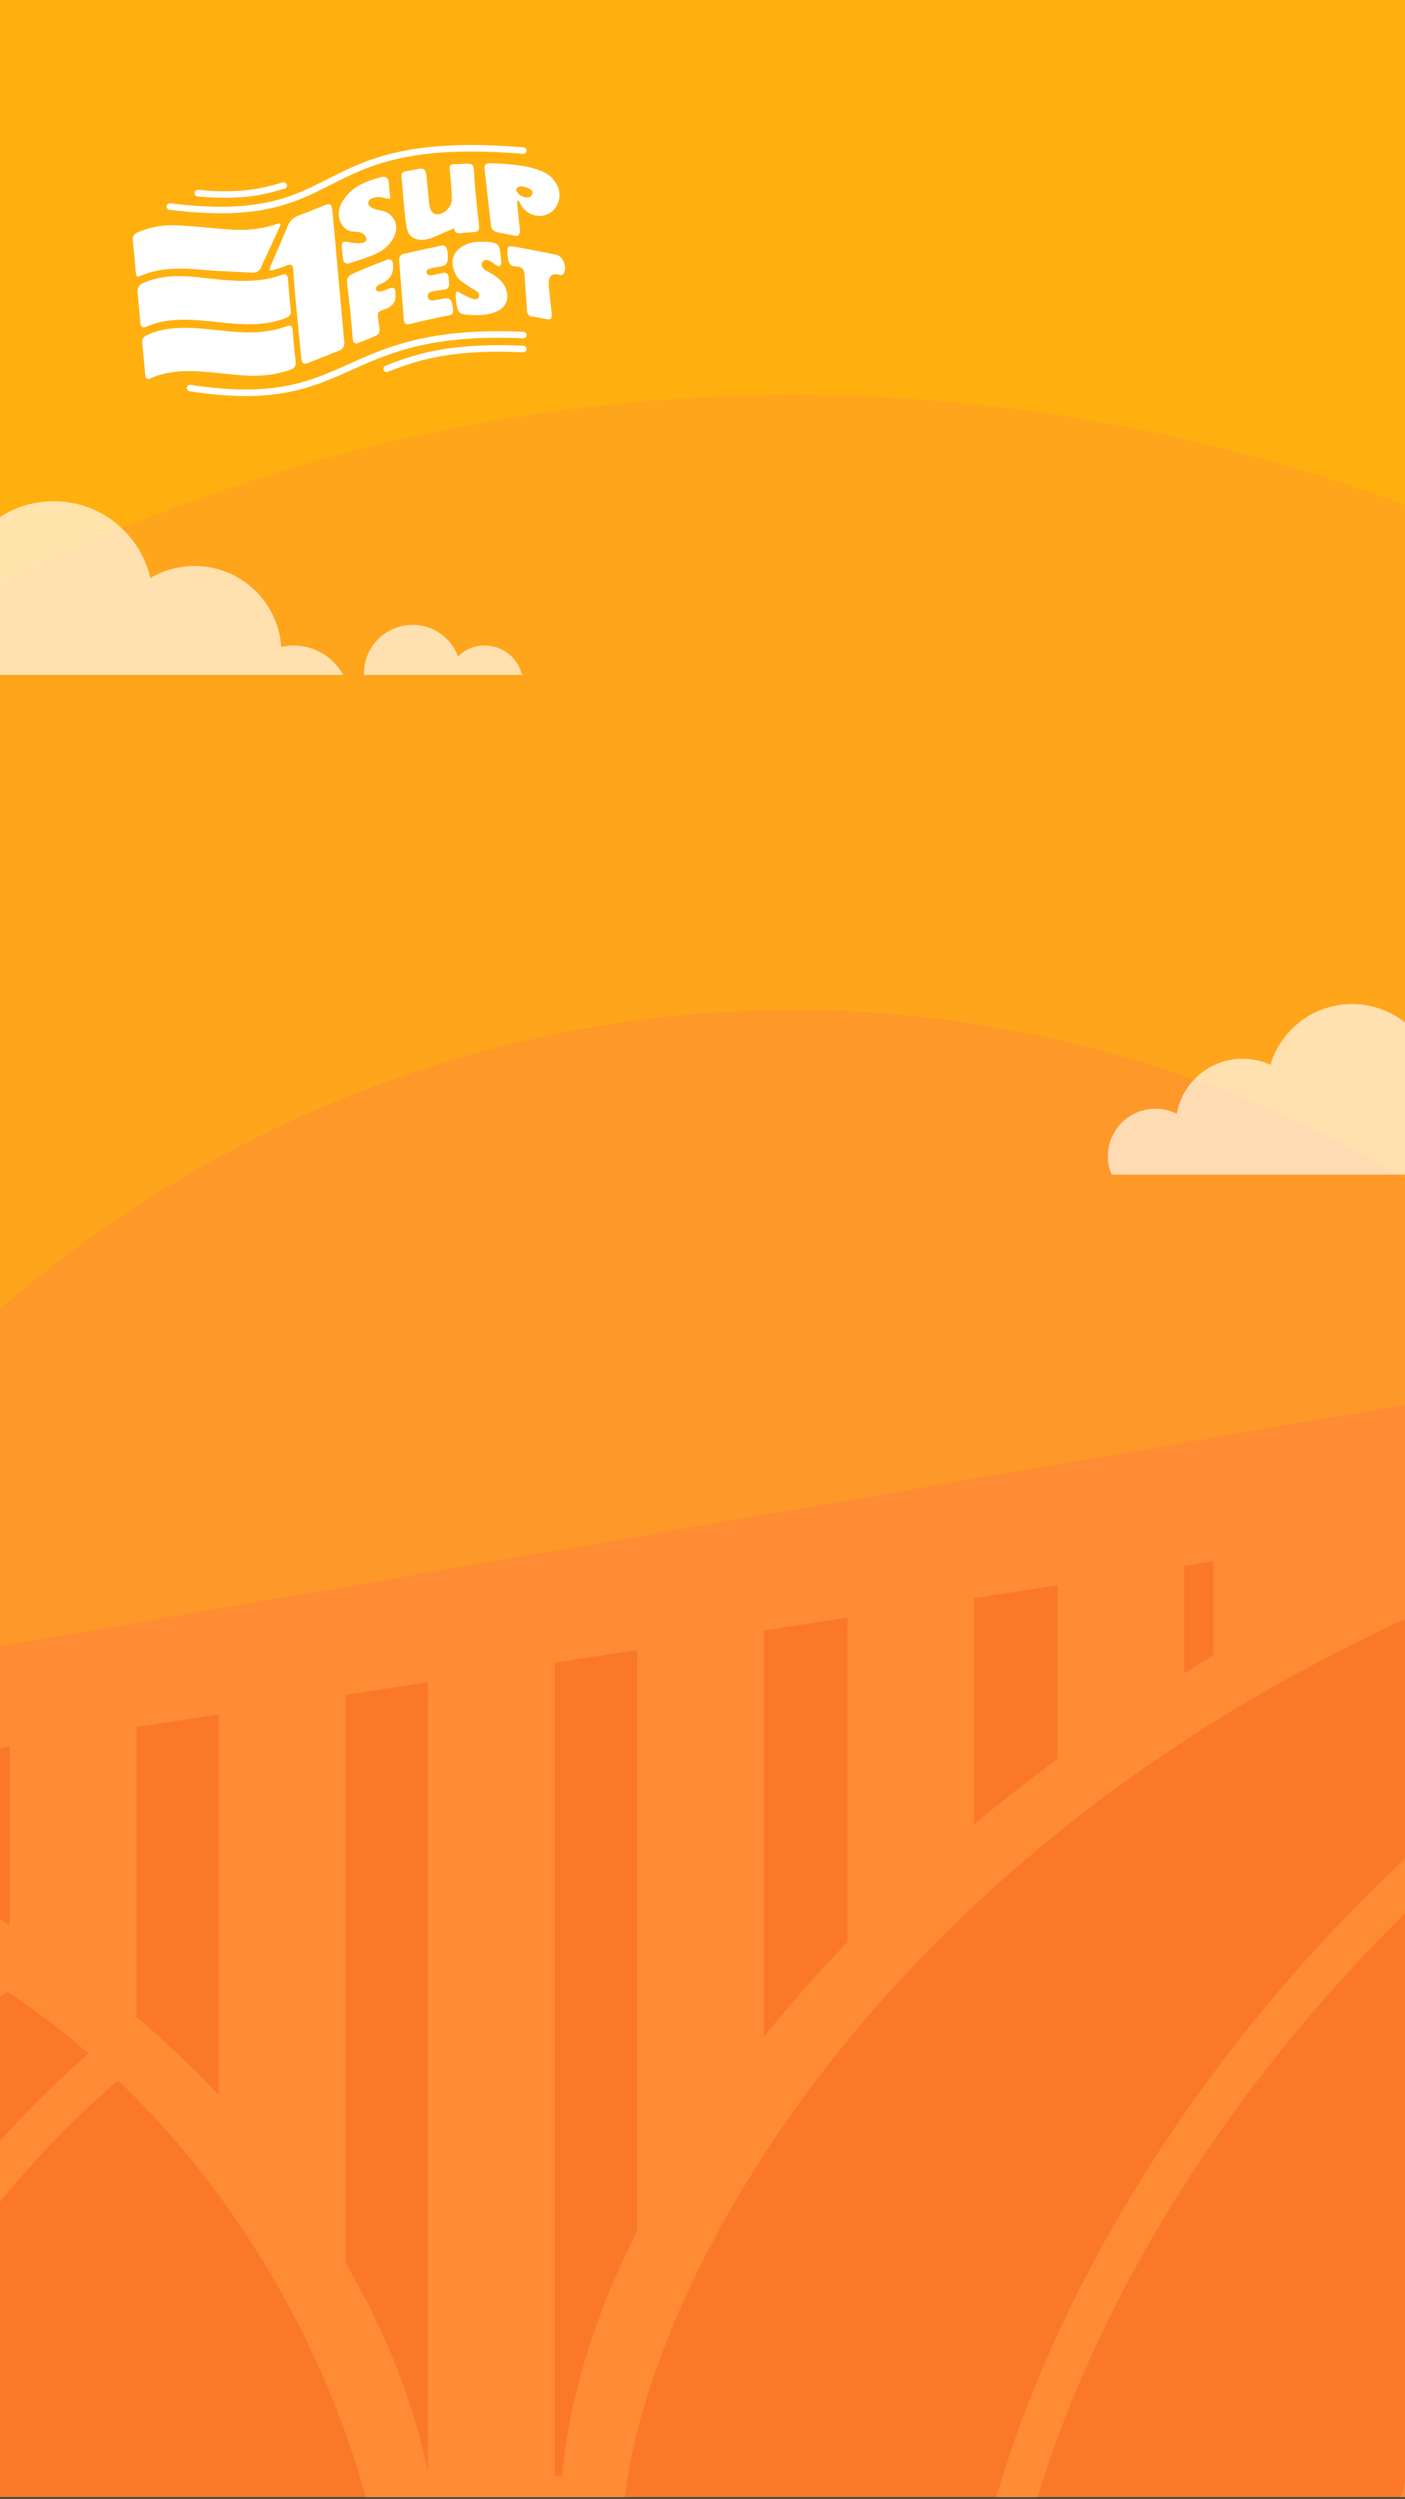 <?xml version="1.0" encoding="UTF-8"?> <svg xmlns="http://www.w3.org/2000/svg" width="430" height="765" viewBox="0 0 430 765" fill="none"><rect x="0" y="0" width="430" height="765" fill="#333333" stroke="none"/><g clip-path="url(#clip0_597_1242)"><rect width="430" height="764.444" fill="#FFB00E"></rect><mask id="mask0_597_1242" style="mask-type:alpha" maskUnits="userSpaceOnUse" x="-701" y="-458" width="2131" height="1035"><rect x="-700.304" y="-457.445" width="2130" height="1034" fill="#D9D9D9"></rect></mask><g mask="url(#mask0_597_1242)"><ellipse cx="242.799" cy="707.421" rx="560.5" ry="586.547" fill="#FFA51B"></ellipse><ellipse cx="242.799" cy="707.42" rx="380.5" ry="398.182" fill="#FE9829"></ellipse></g><path d="M-907.728 661.557L621.727 436.312V773.958H-907.728V661.557Z" fill="#FB7828"></path><path d="M-910.807 660.546L661.76 390.222V432.252L-910.807 678.044V660.546Z" fill="#FF8B34"></path><path d="M190.604 776.055C190.604 693.225 312.859 464.457 661.76 439.101V416.562L-910.807 662.235L-909.691 776.055C-908.76 738.303 -893.613 662.798 -833.77 662.798C-773.926 662.798 -751.522 738.303 -747.8 776.055H-726.029C-719.144 727.973 -682.821 631.131 -592.609 628.426C-502.397 625.722 -458.631 725.719 -448.025 776.055H-417.321C-407.831 715.764 -349.774 589.137 -179.51 570.389C16.991 548.752 98.494 698.484 114.683 776.055H190.604Z" fill="#FF8B34"></path><path d="M-213.886 774.111C-191.473 683.24 -95.496 567.464 51.63 564.771" stroke="#FF8B34" stroke-width="12.128"></path><path d="M-129.283 774.112C-106.87 683.24 -10.893 567.464 136.233 564.771" stroke="#FF8B34" stroke-width="12.128"></path><path d="M-58.428 774.112C-36.014 683.24 59.962 567.464 207.088 564.771" stroke="#FF8B34" stroke-width="12.128"></path><path d="M308.542 774.111C346.287 630.425 507.913 447.357 755.675 443.1" stroke="#FF8B34" stroke-width="12.128"></path><path d="M432.275 774.111C470.02 630.425 631.646 447.357 879.408 443.1" stroke="#FF8B34" stroke-width="12.128"></path><path fill-rule="evenodd" clip-rule="evenodd" d="M-22.25 538.624L2.973 534.738V589.426C-5.528 584.286 -13.989 579.807 -22.25 576.055V538.624ZM-61.034 563.677V544.599L-74.819 546.723V562.5C-70.464 562.5 -65.853 562.899 -61.034 563.677ZM66.984 524.876L41.757 528.763V617.448C50.45 624.824 58.92 632.818 66.984 641.355V524.876ZM362.439 479.357L371.375 477.98V506.717C368.367 508.512 365.388 510.326 362.439 512.157V479.357ZM323.654 538.442V485.332L298.112 489.267V558.523C306.276 551.695 314.794 544.993 323.654 538.442ZM259.328 495.243V594.588C250.145 604.12 241.623 613.789 233.79 623.533V499.177L259.328 495.243ZM195.006 682.928V505.152L169.778 509.039V758.023H131.246L131.246 758.024H172.012C174.147 734.16 181.982 708.736 195.006 682.928ZM130.994 515.015L105.768 518.901V692.709C117.459 712.729 126.325 734.28 130.994 756.786V515.015Z" fill="#FB7828"></path><path fill-rule="evenodd" clip-rule="evenodd" d="M111.393 206.632H159.758C158.537 201.463 153.893 197.616 148.351 197.616C145.176 197.616 142.296 198.879 140.185 200.929C138.062 195.305 132.63 191.306 126.263 191.306C118.047 191.306 111.387 197.966 111.387 206.182C111.387 206.332 111.389 206.483 111.393 206.632ZM-36.05 206.632H105.055C102.106 201.259 96.395 197.616 89.833 197.616C88.544 197.616 87.288 197.757 86.079 198.024C85.13 184.196 73.613 173.273 59.545 173.273C54.607 173.273 49.984 174.619 46.021 176.963C42.919 163.487 30.848 153.438 16.43 153.438C-0.339 153.438 -13.934 167.033 -13.934 183.803C-13.934 184.85 -13.881 185.885 -13.777 186.905C-15.573 186.257 -17.511 185.903 -19.53 185.903C-28.888 185.903 -36.474 193.489 -36.474 202.847C-36.474 204.148 -36.327 205.415 -36.05 206.632Z" fill="white" fill-opacity="0.65"></path><path fill-rule="evenodd" clip-rule="evenodd" d="M486.429 359.592H340.195C339.465 357.858 339.062 355.954 339.062 353.955C339.062 345.927 345.57 339.419 353.598 339.419C355.954 339.419 358.178 339.979 360.146 340.974C361.856 331.397 370.226 324.126 380.295 324.126C383.338 324.126 386.226 324.79 388.822 325.981C392.026 315.224 401.993 307.38 413.791 307.38C428.178 307.38 439.841 319.043 439.841 333.43C439.841 335.691 439.553 337.885 439.011 339.977C440.541 339.612 442.137 339.419 443.779 339.419C450.62 339.419 456.677 342.775 460.394 347.931C463.027 344.217 467.361 341.792 472.261 341.792C480.289 341.792 486.797 348.3 486.797 356.328C486.797 357.45 486.67 358.543 486.429 359.592Z" fill="white" fill-opacity="0.65"></path><path fill-rule="evenodd" clip-rule="evenodd" d="M158.856 68.245C158.639 65.974 158.459 63.775 158.243 61.54L158.784 61.468C158.856 61.612 158.928 61.756 159 61.9C159.144 62.153 159.252 62.405 159.397 62.693C160.911 65.541 164.588 66.911 167.472 65.65C170.429 64.352 171.943 60.927 170.933 57.79C169.924 54.762 167.689 52.995 164.804 52.022C160.118 50.399 155.214 50.183 150.347 49.967C149.122 49.931 148.112 50.219 148.292 51.661C148.401 52.707 148.509 53.788 148.653 54.834C149.194 59.737 149.735 64.64 150.347 69.543C150.42 70.084 151.213 70.841 151.826 70.985C153.845 71.526 155.936 71.851 157.991 72.247C159.613 72.247 159.036 69.688 158.892 68.173L158.856 68.245ZM162.245 60.242C164.516 58.367 160.983 56.961 159.18 57.069C158.748 57.069 158.027 57.646 157.991 58.007C157.846 59.485 161.163 61.107 162.245 60.242Z" fill="white"></path><path d="M137.008 70.769C137.657 70.481 138.306 70.193 138.991 69.868C139.208 71.671 140.433 71.563 141.767 71.31C142.669 71.166 143.57 71.13 144.507 71.094C146.49 70.986 146.779 70.661 146.562 68.678C146.021 63.415 145.336 58.151 145.084 52.851C145.012 51.698 144.976 51.013 144.651 50.652C143.822 49.751 141.587 50.219 140.505 50.219C138.955 50.219 138.162 50.255 137.838 50.652C137.513 51.049 137.585 51.806 137.765 53.284C138.054 55.844 138.27 58.439 138.27 61.035C138.27 63.415 135.963 65.614 133.8 65.614C131.6 65.614 131.384 62.946 131.24 61.252C131.168 60.531 131.096 59.809 131.024 59.088C130.843 57.25 130.663 55.411 130.483 53.572C130.339 52.094 129.69 51.373 128.139 51.698C126.805 51.986 125.435 52.202 124.102 52.455C123.164 52.635 122.768 53.14 122.876 54.149C123.164 56.673 123.308 59.197 123.525 61.72C123.777 64.28 123.993 66.804 124.39 69.327C124.859 72.392 126.842 73.69 129.906 73.365C130.807 73.257 131.709 73.005 132.538 72.68C134.052 72.067 135.494 71.382 137.008 70.697V70.769Z" fill="white"></path><path d="M83.073 80.828C83.542 79.711 84.047 78.593 84.551 77.439C85.705 74.771 86.859 72.14 87.94 69.436C88.661 67.633 89.779 66.515 91.582 65.903C94.069 65.001 96.449 63.992 98.9 63.018C101.208 62.117 101.496 62.297 101.748 64.821C103.01 78.052 104.092 91.284 105.354 104.515C105.498 106.029 105.065 106.858 103.659 107.399C100.631 108.553 97.638 109.814 94.61 111.004C92.844 111.689 92.375 111.401 92.195 109.49C91.365 100.513 90.284 91.464 89.743 82.487C89.671 81.008 88.986 80.792 87.688 81.297C86.57 81.73 85.453 82.126 84.299 82.487C81.992 83.244 82.352 82.487 83.073 80.828Z" fill="white"></path><path d="M46.085 115.835C45.075 116.267 44.535 116.015 44.462 114.933C44.138 111.581 43.849 108.228 43.525 104.839C43.417 103.685 44.03 103.072 45.003 102.604C53.079 98.782 62.741 100.837 71.322 101.558C76.874 102.027 82.39 101.846 87.689 99.9C89.095 99.395 89.492 99.9 89.6 101.27C89.816 104.37 90.105 107.435 90.465 110.499C90.646 111.941 90.177 112.734 88.807 113.203C83.651 115.078 78.316 115.294 72.944 114.825C64.183 114.068 54.413 112.085 46.121 115.799L46.085 115.835Z" fill="white"></path><path d="M59.675 84.794C54.267 84.289 49.22 84.361 43.992 86.56C42.658 87.101 41.973 87.93 42.118 89.445C42.298 91.319 42.442 93.194 42.622 95.069C42.73 96.331 42.839 97.593 42.947 98.854C43.055 100.116 43.596 100.549 44.894 99.972C53.33 96.295 62.74 98.422 71.536 99.071C76.908 99.467 82.244 99.431 87.364 97.376C88.337 96.98 89.094 96.547 88.986 95.285C88.769 92.978 88.553 90.67 88.373 88.399C88.301 87.354 88.193 86.272 88.085 85.227C87.976 84.109 87.472 83.712 86.354 84.109C77.773 87.317 68.544 85.659 59.675 84.794Z" fill="white"></path><path d="M84.623 68.606C79.36 70.481 73.952 70.625 68.472 70.121C63.857 69.688 59.278 69.291 54.664 69.003C50.337 68.751 46.155 69.4 42.154 71.13C41 71.635 40.495 72.284 40.639 73.618C40.892 75.673 41.072 77.728 41.252 79.819C41.36 80.936 41.432 82.09 41.541 83.208C41.613 84.001 41.685 85.01 42.694 84.578C48.751 81.91 55.096 81.982 61.514 82.559C65.443 82.919 69.373 83.099 73.303 83.28C74.565 83.352 75.79 83.388 77.052 83.46C78.17 83.532 79.216 83.28 79.756 82.09C80.73 79.999 81.703 77.872 82.677 75.781C83.65 73.69 84.623 71.563 85.597 69.472C86.102 68.282 85.849 68.174 84.731 68.57L84.623 68.606Z" fill="white"></path><path d="M118.621 60.783C119.883 61.144 119.378 60.242 119.27 59.125C119.161 57.971 119.053 56.889 118.981 55.844C118.873 54.294 117.828 53.861 116.458 54.258C114.691 54.762 112.888 55.303 111.194 56.096C108.129 57.538 105.642 59.702 104.2 62.874C102.613 66.48 104.704 71.058 108.526 70.914C109.283 70.914 110.148 71.058 110.833 71.419C112.131 72.032 112.888 74.123 110.833 74.375C109.535 74.519 108.129 74.447 106.832 74.159C104.921 73.726 104.452 74.014 104.632 76.033C104.704 76.935 104.849 77.836 104.885 78.773C104.993 80.288 105.714 81.045 107.228 80.504C109.932 79.603 112.672 78.809 115.232 77.62C117.683 76.466 119.702 74.663 120.784 72.032C122.298 68.318 119.991 64.785 116.097 64.352C115.124 64.244 112.924 63.523 112.744 62.478C112.492 61.108 113.826 60.603 114.943 60.387C116.097 60.206 117.467 60.495 118.585 60.819L118.621 60.783Z" fill="white"></path><path d="M136.07 96.799C132.573 97.521 129.076 98.278 125.579 99.179C124.137 99.54 123.668 99.179 123.56 97.701C123.344 94.745 123.127 91.788 122.875 88.832C122.623 85.695 122.37 82.559 122.154 79.422C122.118 78.881 122.695 77.944 123.163 77.836C126.661 76.971 130.158 76.25 133.691 75.493C134.195 75.384 134.664 75.276 135.169 75.168C137.028 74.637 137.103 77.858 137.044 78.954C137.044 79.994 136.851 81.001 135.674 81.369C134.324 81.795 132.889 81.856 131.528 82.234C129.941 82.703 130.302 84.361 131.924 84.253C133.114 84.171 134.271 83.856 135.421 83.568C136.539 83.316 137.188 83.676 137.296 84.866C137.368 85.551 137.404 86.236 137.44 86.921C137.512 88.039 136.935 88.58 135.854 88.688C134.736 88.796 133.619 89.012 132.465 89.192C131.455 89.373 130.771 89.805 130.951 91.031C131.167 92.257 132.753 91.969 132.753 91.969C132.753 91.969 134.707 91.651 135.602 91.428C137.512 91.067 138.373 91.784 138.522 93.771C138.67 95.758 139.274 96.426 136.07 96.799Z" fill="white"></path><path d="M140.397 89.408C139.7 88.948 139.379 89.584 139.46 90.67C139.541 91.756 139.635 95.692 141.299 96.078C142.962 96.463 149.122 97.159 152.763 94.96C154.458 93.951 155.359 92.436 155.251 90.418C155.071 87.425 153.232 85.55 150.888 84.036C149.972 83.486 148.928 83.077 148.112 82.378C146.778 81.188 147.463 79.205 149.374 79.674C150.369 79.908 151.091 80.733 151.934 81.26C153.175 81.949 153.554 80.994 153.376 79.926C153.268 78.592 153.196 77.258 152.871 75.996C152.727 75.384 152.372 74.799 151.357 74.41C150.342 74.021 145.553 73.581 142.813 74.771C138.198 76.754 137.477 80.323 139.712 84.469C140.217 85.406 141.226 86.127 142.2 86.812C142.939 87.341 143.667 87.862 144.471 88.29C145.048 88.615 145.625 88.939 146.13 89.372C147.213 90.259 146.503 91.935 145.084 91.607C144.002 91.319 142.921 90.778 141.911 90.273C141.839 90.237 141.767 90.201 141.695 90.165C141.376 90.006 141.094 89.868 140.397 89.408Z" fill="white"></path><path d="M108.021 104.154C107.877 102.856 107.769 101.558 107.661 100.26C107.3 96.331 106.94 92.401 106.435 88.471C105.966 84.722 105.966 84.65 109.644 83.063C112.456 81.838 115.34 80.72 118.188 79.602C119.558 79.062 120.207 79.71 120.315 81.081C120.507 83.845 119.282 85.767 116.638 86.849C115.772 87.21 114.763 87.714 115.16 88.832C115.556 89.986 118.801 88.435 119.414 88.219C120.423 87.894 120.964 88.219 121 89.3C121 89.409 121 89.517 121 89.661C121.325 92.149 120.279 93.807 117.936 94.6C115.52 95.429 115.484 95.501 115.772 98.061C115.917 99.215 116.494 101.09 115.917 102.063C115.592 102.604 114.871 102.892 113.357 103.505C112.059 104.01 110.761 104.551 109.463 105.092C108.936 105.342 108.11 104.952 108.021 104.154Z" fill="white"></path><path d="M168.156 89.698C168.156 89.698 167.975 88.003 167.939 87.246C167.831 84.686 168.732 83.641 170.679 84.037C171.276 84.159 172.119 84.448 172.518 83.749C173.672 81.874 172.338 78.449 170.211 77.981C166.269 77.139 162.3 76.463 158.349 75.673C155.141 75.096 155.032 75.096 155.429 78.918C155.609 80.684 156.33 81.586 158.025 81.622C159.972 81.622 160.512 82.703 160.585 84.47C160.657 86.345 160.801 88.219 160.945 90.13C161.053 91.716 161.161 93.339 161.27 94.925C161.342 96.187 161.81 96.8 163.072 96.944C164.363 97.112 165.661 97.372 166.93 97.665C168.624 97.954 168.985 97.665 168.841 95.899C168.776 95.14 168.156 89.698 168.156 89.698Z" fill="white"></path><path d="M58.161 118.791C108.815 126.651 102.398 100.008 160.154 102.568" stroke="white" stroke-width="2" stroke-linecap="round"></path><path d="M51.996 63.234C108.058 70.193 92.627 40.485 160.154 46.109" stroke="white" stroke-width="2" stroke-linecap="round"></path><path d="M60.541 59.125C72.871 60.278 79.721 58.98 86.823 56.781" stroke="white" stroke-width="2" stroke-linecap="round"></path><path d="M160.153 106.859C139.855 105.921 128.751 108.661 118.332 112.916" stroke="white" stroke-width="2" stroke-linecap="round"></path></g><defs><clipPath id="clip0_597_1242"><rect width="430" height="764.444" fill="white"></rect></clipPath></defs></svg> 
